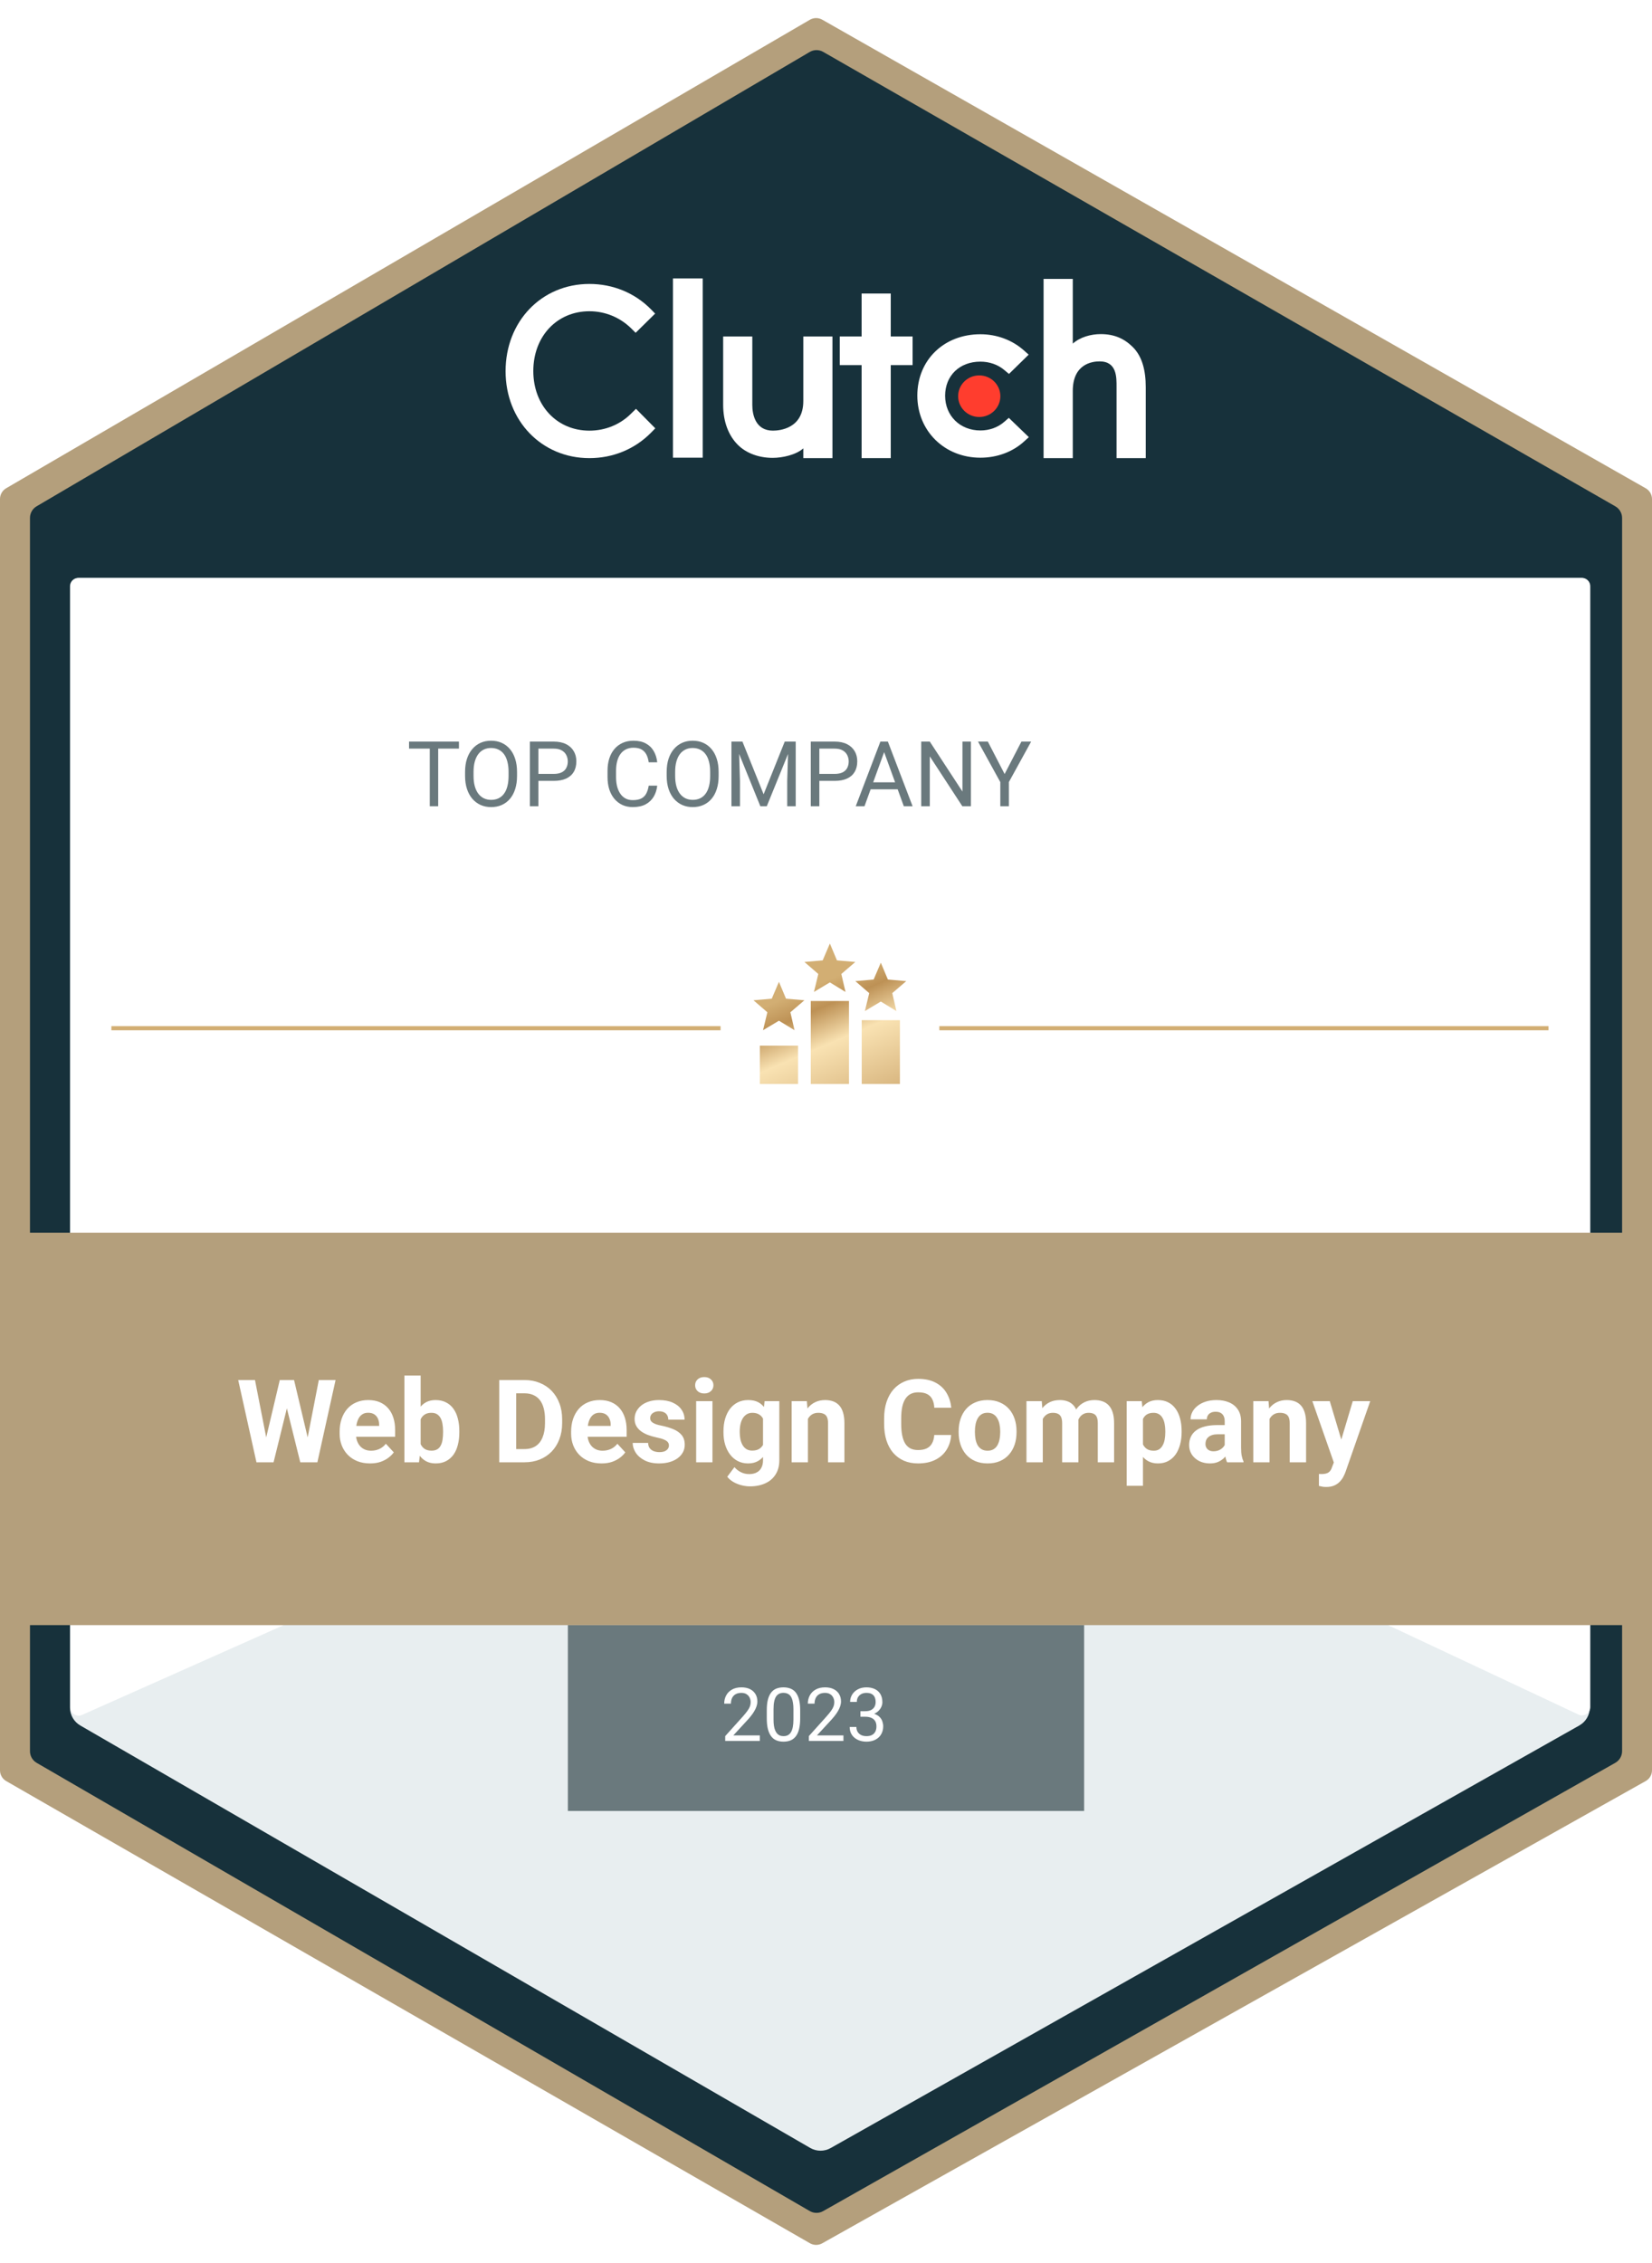 <svg width="92" height="126" viewBox="0 0 92 126" fill="none" xmlns="http://www.w3.org/2000/svg">
<g clipPath="url(#clip0_3913_1575)">
<path d="M0.343 27.186L45.102 1.1C45.315 0.976 45.577 0.975 45.791 1.096L91.651 27.188C91.867 27.31 92 27.539 92 27.788V98.567C92 98.817 91.865 99.047 91.648 99.169L45.788 124.908C45.576 125.027 45.317 125.025 45.106 124.904L0.346 99.17C0.132 99.047 0 98.819 0 98.572V27.783C0 27.537 0.13 27.31 0.343 27.186Z" fill="#B49F7C"/>
<path d="M2.067 28.241L45.123 2.943C45.336 2.817 45.601 2.816 45.816 2.939L89.93 28.243C90.144 28.366 90.277 28.594 90.277 28.841V97.503C90.277 97.752 90.143 97.981 89.926 98.104L45.812 123.065C45.599 123.186 45.338 123.184 45.126 123.062L2.071 98.105C1.858 97.981 1.727 97.754 1.727 97.508V28.836C1.727 28.592 1.856 28.365 2.067 28.241Z" fill="#17313B" stroke="#17313B" stroke-width="0.115"/>
<path fill-rule="evenodd" clip-rule="evenodd" d="M37.477 25.484H39.134V15.504H37.477V25.484Z" fill="white"/>
<path fill-rule="evenodd" clip-rule="evenodd" d="M44.736 22.332C44.736 23.857 43.431 23.978 43.043 23.978C42.073 23.978 41.896 23.086 41.896 22.549V18.737H40.273V22.54C40.273 23.484 40.575 24.263 41.105 24.783C41.572 25.242 42.273 25.494 43.031 25.494C43.569 25.494 44.331 25.329 44.736 24.965V25.509H46.359V18.737H44.736V22.332Z" fill="white"/>
<path fill-rule="evenodd" clip-rule="evenodd" d="M49.606 16.344H47.983V18.735H46.766V20.329H47.983V25.509H49.606V20.329H50.823V18.735H49.606V16.344Z" fill="white"/>
<path fill-rule="evenodd" clip-rule="evenodd" d="M55.934 23.482C55.58 23.794 55.111 23.968 54.598 23.968C53.465 23.968 52.634 23.153 52.634 22.034C52.634 20.916 53.439 20.136 54.598 20.136C55.102 20.136 55.58 20.301 55.942 20.613L56.19 20.821L57.287 19.746L57.012 19.503C56.367 18.931 55.509 18.611 54.598 18.611C52.563 18.611 51.086 20.049 51.086 22.026C51.086 23.994 52.599 25.485 54.598 25.485C55.527 25.485 56.393 25.164 57.03 24.583L57.296 24.341L56.181 23.266L55.934 23.482Z" fill="white"/>
<path fill-rule="evenodd" clip-rule="evenodd" d="M63.076 19.315C62.608 18.855 62.059 18.603 61.299 18.603C60.76 18.603 60.149 18.768 59.743 19.133V15.53H58.117V25.509H59.743V21.771C59.743 20.244 60.847 20.122 61.236 20.122C62.208 20.122 62.181 21.016 62.181 21.554V25.509H63.807V21.563C63.807 20.617 63.606 19.835 63.076 19.315Z" fill="white"/>
<path fill-rule="evenodd" clip-rule="evenodd" d="M54.534 20.902C55.184 20.902 55.71 21.42 55.71 22.06C55.71 22.7 55.184 23.218 54.534 23.218C53.886 23.218 53.359 22.7 53.359 22.06C53.359 21.42 53.886 20.902 54.534 20.902Z" fill="#FF3D2E"/>
<path fill-rule="evenodd" clip-rule="evenodd" d="M35.161 23.015C34.544 23.64 33.706 23.979 32.824 23.979C31.015 23.979 29.7 22.58 29.7 20.659C29.7 18.73 31.015 17.33 32.824 17.33C33.697 17.33 34.526 17.669 35.153 18.286L35.399 18.53L36.485 17.461L36.247 17.217C35.346 16.305 34.129 15.81 32.824 15.81C30.159 15.81 28.156 17.895 28.156 20.668C28.156 23.432 30.168 25.509 32.824 25.509C34.138 25.509 35.356 25.005 36.256 24.092L36.493 23.849L35.418 22.763L35.161 23.015Z" fill="white"/>
<g filter="url(#filter0_d_3913_1575)">
<path d="M4.358 32.18H47.348H88.078C88.332 32.18 88.538 32.386 88.538 32.64V95.072C88.538 95.487 88.315 95.869 87.954 96.073L46.261 119.602C45.906 119.802 45.472 119.8 45.12 119.596L4.472 96.075C4.117 95.87 3.898 95.49 3.898 95.08V32.64C3.898 32.386 4.104 32.18 4.358 32.18Z" fill="#E8EEF0"/>
</g>
<path d="M4.382 32.18H47.371H88.102C88.356 32.18 88.562 32.386 88.562 32.64V95.05C88.562 95.388 88.211 95.61 87.906 95.467L47.847 76.654C47.545 76.512 47.196 76.508 46.891 76.644L4.569 95.487C4.265 95.622 3.922 95.399 3.922 95.066V32.64C3.922 32.386 4.128 32.18 4.382 32.18Z" fill="white"/>
<path d="M24.403 41.292V44.89H23.934V41.292H24.403ZM25.559 41.292V41.683H22.78V41.292H25.559ZM28.794 42.977V43.205C28.794 43.475 28.76 43.717 28.692 43.931C28.625 44.145 28.527 44.327 28.401 44.477C28.274 44.627 28.121 44.741 27.944 44.821C27.767 44.9 27.57 44.939 27.351 44.939C27.138 44.939 26.943 44.9 26.765 44.821C26.589 44.741 26.436 44.627 26.305 44.477C26.177 44.327 26.077 44.145 26.006 43.931C25.936 43.717 25.9 43.475 25.9 43.205V42.977C25.9 42.707 25.935 42.466 26.004 42.253C26.075 42.039 26.174 41.857 26.303 41.707C26.431 41.556 26.584 41.441 26.76 41.361C26.938 41.282 27.133 41.243 27.346 41.243C27.565 41.243 27.762 41.282 27.939 41.361C28.116 41.441 28.269 41.556 28.396 41.707C28.524 41.857 28.622 42.039 28.69 42.253C28.759 42.466 28.794 42.707 28.794 42.977ZM28.322 43.205V42.972C28.322 42.758 28.299 42.569 28.255 42.404C28.212 42.239 28.149 42.101 28.065 41.989C27.981 41.877 27.878 41.792 27.756 41.735C27.636 41.677 27.499 41.648 27.346 41.648C27.197 41.648 27.063 41.677 26.943 41.735C26.824 41.792 26.722 41.877 26.637 41.989C26.552 42.101 26.488 42.239 26.441 42.404C26.395 42.569 26.372 42.758 26.372 42.972V43.205C26.372 43.42 26.395 43.611 26.441 43.778C26.488 43.943 26.553 44.082 26.639 44.195C26.726 44.307 26.829 44.392 26.948 44.45C27.068 44.508 27.202 44.536 27.351 44.536C27.505 44.536 27.643 44.508 27.763 44.45C27.883 44.392 27.985 44.307 28.067 44.195C28.151 44.082 28.215 43.943 28.257 43.778C28.3 43.611 28.322 43.42 28.322 43.205ZM30.834 43.479H29.873V43.091H30.834C31.02 43.091 31.171 43.061 31.286 43.002C31.402 42.943 31.486 42.86 31.538 42.755C31.593 42.65 31.62 42.529 31.62 42.394C31.62 42.271 31.593 42.155 31.538 42.046C31.486 41.937 31.402 41.85 31.286 41.784C31.171 41.716 31.02 41.683 30.834 41.683H29.984V44.89H29.508V41.292H30.834C31.106 41.292 31.336 41.339 31.524 41.433C31.711 41.527 31.854 41.657 31.951 41.824C32.048 41.988 32.097 42.177 32.097 42.389C32.097 42.62 32.048 42.817 31.951 42.98C31.854 43.143 31.711 43.267 31.524 43.353C31.336 43.437 31.106 43.479 30.834 43.479ZM36.127 43.746H36.601C36.576 43.973 36.511 44.176 36.406 44.356C36.3 44.535 36.151 44.678 35.959 44.783C35.766 44.887 35.525 44.939 35.237 44.939C35.026 44.939 34.834 44.9 34.661 44.821C34.49 44.741 34.343 44.629 34.219 44.484C34.096 44.338 34 44.162 33.932 43.958C33.867 43.752 33.834 43.523 33.834 43.271V42.913C33.834 42.661 33.867 42.433 33.932 42.229C34 42.023 34.096 41.847 34.222 41.7C34.348 41.553 34.501 41.441 34.679 41.361C34.857 41.282 35.057 41.243 35.279 41.243C35.551 41.243 35.781 41.294 35.968 41.396C36.156 41.498 36.302 41.64 36.406 41.821C36.511 42.001 36.576 42.209 36.601 42.446H36.127C36.103 42.278 36.061 42.134 35.998 42.014C35.935 41.892 35.846 41.798 35.731 41.732C35.616 41.666 35.465 41.633 35.279 41.633C35.119 41.633 34.978 41.664 34.857 41.725C34.736 41.786 34.635 41.872 34.553 41.984C34.472 42.096 34.411 42.23 34.37 42.387C34.329 42.543 34.308 42.717 34.308 42.908V43.271C34.308 43.448 34.326 43.613 34.362 43.768C34.4 43.923 34.457 44.059 34.533 44.176C34.609 44.293 34.705 44.385 34.822 44.452C34.939 44.518 35.077 44.551 35.237 44.551C35.44 44.551 35.601 44.519 35.721 44.455C35.842 44.391 35.932 44.298 35.993 44.178C36.056 44.058 36.1 43.914 36.127 43.746ZM40.02 42.977V43.205C40.02 43.475 39.987 43.717 39.919 43.931C39.852 44.145 39.754 44.327 39.627 44.477C39.501 44.627 39.348 44.741 39.17 44.821C38.994 44.9 38.797 44.939 38.578 44.939C38.365 44.939 38.17 44.9 37.992 44.821C37.816 44.741 37.663 44.627 37.532 44.477C37.404 44.327 37.304 44.145 37.233 43.931C37.163 43.717 37.127 43.475 37.127 43.205V42.977C37.127 42.707 37.162 42.466 37.231 42.253C37.302 42.039 37.401 41.857 37.53 41.707C37.658 41.556 37.811 41.441 37.987 41.361C38.165 41.282 38.36 41.243 38.572 41.243C38.792 41.243 38.989 41.282 39.166 41.361C39.343 41.441 39.496 41.556 39.623 41.707C39.751 41.857 39.849 42.039 39.917 42.253C39.986 42.466 40.02 42.707 40.02 42.977ZM39.548 43.205V42.972C39.548 42.758 39.526 42.569 39.482 42.404C39.439 42.239 39.376 42.101 39.291 41.989C39.208 41.877 39.105 41.792 38.983 41.735C38.862 41.677 38.726 41.648 38.572 41.648C38.424 41.648 38.29 41.677 38.17 41.735C38.051 41.792 37.949 41.877 37.863 41.989C37.779 42.101 37.714 42.239 37.668 42.404C37.622 42.569 37.599 42.758 37.599 42.972V43.205C37.599 43.42 37.622 43.611 37.668 43.778C37.714 43.943 37.78 44.082 37.866 44.195C37.953 44.307 38.056 44.392 38.175 44.45C38.295 44.508 38.429 44.536 38.578 44.536C38.732 44.536 38.87 44.508 38.99 44.45C39.11 44.392 39.212 44.307 39.294 44.195C39.378 44.082 39.441 43.943 39.484 43.778C39.527 43.611 39.548 43.42 39.548 43.205ZM40.885 41.292H41.347L42.526 44.225L43.702 41.292H44.166L42.703 44.89H42.343L40.885 41.292ZM40.734 41.292H41.142L41.209 43.486V44.89H40.734V41.292ZM43.907 41.292H44.314V44.89H43.84V43.486L43.907 41.292ZM46.479 43.479H45.518V43.091H46.479C46.665 43.091 46.816 43.061 46.931 43.002C47.046 42.943 47.13 42.86 47.183 42.755C47.237 42.65 47.264 42.529 47.264 42.394C47.264 42.271 47.237 42.155 47.183 42.046C47.13 41.937 47.046 41.85 46.931 41.784C46.816 41.716 46.665 41.683 46.479 41.683H45.629V44.89H45.152V41.292H46.479C46.751 41.292 46.98 41.339 47.168 41.433C47.356 41.527 47.498 41.657 47.596 41.824C47.693 41.988 47.741 42.177 47.741 42.389C47.741 42.62 47.693 42.817 47.596 42.98C47.498 43.143 47.356 43.267 47.168 43.353C46.98 43.437 46.751 43.479 46.479 43.479ZM49.335 41.611L48.144 44.89H47.657L49.029 41.292H49.342L49.335 41.611ZM50.333 44.89L49.14 41.611L49.132 41.292H49.446L50.822 44.89H50.333ZM50.271 43.558V43.948H48.25V43.558H50.271ZM54.071 41.292V44.89H53.592L51.781 42.115V44.89H51.304V41.292H51.781L53.599 44.074V41.292H54.071ZM55.013 41.292L55.947 43.098L56.883 41.292H57.424L56.184 43.546V44.89H55.707V43.546L54.467 41.292H55.013Z" fill="#6A797D"/>
<path d="M31.625 90.485H60.375V100.835H31.625V90.485Z" fill="#6A797D"/>
<path d="M0 68.636H92V90.486H0V68.636Z" fill="#B49F7C"/>
<path d="M14.669 80.694L15.581 76.841H16.09L16.206 77.483L15.235 81.42H14.688L14.669 80.694ZM14.2 76.841L14.955 80.694L14.892 81.42H14.282L13.266 76.841H14.2ZM17.008 80.678L17.754 76.841H18.688L17.675 81.42H17.065L17.008 80.678ZM16.376 76.841L17.294 80.709L17.269 81.42H16.722L15.744 77.48L15.87 76.841H16.376ZM20.609 81.483C20.345 81.483 20.108 81.441 19.898 81.357C19.689 81.271 19.51 81.153 19.364 81.002C19.219 80.851 19.108 80.676 19.03 80.477C18.953 80.275 18.914 80.061 18.914 79.835V79.709C18.914 79.451 18.951 79.216 19.024 79.002C19.097 78.788 19.202 78.602 19.338 78.445C19.477 78.288 19.645 78.167 19.841 78.084C20.039 77.998 20.261 77.955 20.508 77.955C20.749 77.955 20.963 77.995 21.15 78.074C21.336 78.154 21.492 78.267 21.618 78.414C21.746 78.561 21.843 78.737 21.907 78.942C21.973 79.145 22.005 79.372 22.005 79.621V79.999H19.301V79.395H21.115V79.326C21.115 79.2 21.092 79.088 21.046 78.989C21.002 78.889 20.935 78.809 20.845 78.75C20.755 78.692 20.639 78.662 20.499 78.662C20.379 78.662 20.276 78.688 20.191 78.741C20.105 78.793 20.034 78.867 19.98 78.961C19.927 79.055 19.888 79.166 19.86 79.294C19.835 79.42 19.823 79.558 19.823 79.709V79.835C19.823 79.971 19.841 80.097 19.879 80.212C19.919 80.328 19.975 80.427 20.046 80.511C20.119 80.595 20.207 80.66 20.31 80.706C20.415 80.752 20.533 80.775 20.665 80.775C20.829 80.775 20.981 80.744 21.121 80.681C21.264 80.616 21.387 80.519 21.489 80.388L21.93 80.867C21.858 80.969 21.761 81.068 21.637 81.162C21.515 81.256 21.369 81.334 21.197 81.395C21.025 81.454 20.829 81.483 20.609 81.483ZM22.521 76.59H23.426V80.64L23.335 81.42H22.521V76.59ZM25.58 79.684V79.75C25.58 80.004 25.553 80.237 25.498 80.448C25.446 80.66 25.364 80.843 25.253 80.999C25.142 81.152 25.004 81.271 24.838 81.357C24.675 81.441 24.482 81.483 24.26 81.483C24.052 81.483 23.872 81.441 23.719 81.357C23.568 81.273 23.441 81.155 23.338 81.002C23.235 80.849 23.153 80.669 23.09 80.464C23.027 80.258 22.98 80.034 22.948 79.791V79.646C22.98 79.403 23.027 79.179 23.09 78.974C23.153 78.768 23.235 78.589 23.338 78.436C23.441 78.283 23.568 78.164 23.719 78.08C23.87 77.997 24.048 77.955 24.253 77.955C24.478 77.955 24.673 77.998 24.838 78.084C25.006 78.167 25.144 78.287 25.253 78.442C25.364 78.595 25.446 78.778 25.498 78.989C25.553 79.199 25.58 79.43 25.58 79.684ZM24.675 79.75V79.684C24.675 79.546 24.664 79.416 24.643 79.294C24.624 79.171 24.591 79.063 24.543 78.97C24.494 78.876 24.428 78.802 24.345 78.747C24.263 78.693 24.157 78.665 24.027 78.665C23.903 78.665 23.798 78.686 23.712 78.728C23.627 78.77 23.555 78.829 23.499 78.904C23.444 78.98 23.403 79.07 23.376 79.175C23.349 79.277 23.332 79.391 23.326 79.514V79.926C23.332 80.092 23.359 80.239 23.407 80.367C23.458 80.492 23.533 80.592 23.634 80.665C23.736 80.737 23.87 80.772 24.033 80.772C24.161 80.772 24.267 80.747 24.351 80.697C24.435 80.646 24.5 80.575 24.546 80.483C24.594 80.391 24.628 80.283 24.646 80.159C24.665 80.033 24.675 79.897 24.675 79.75ZM29.209 81.42H28.212L28.219 80.684H29.209C29.456 80.684 29.665 80.629 29.835 80.517C30.005 80.404 30.133 80.24 30.218 80.024C30.306 79.808 30.351 79.547 30.351 79.241V79.017C30.351 78.783 30.325 78.576 30.275 78.398C30.227 78.22 30.154 78.07 30.058 77.948C29.962 77.827 29.843 77.736 29.703 77.675C29.562 77.612 29.401 77.58 29.218 77.58H28.193V76.841H29.218C29.525 76.841 29.804 76.894 30.058 76.999C30.314 77.101 30.535 77.249 30.722 77.442C30.908 77.635 31.052 77.866 31.152 78.134C31.255 78.4 31.306 78.697 31.306 79.024V79.241C31.306 79.566 31.255 79.862 31.152 80.131C31.052 80.399 30.908 80.63 30.722 80.823C30.537 81.013 30.316 81.161 30.058 81.266C29.802 81.369 29.519 81.42 29.209 81.42ZM28.747 76.841V81.42H27.803V76.841H28.747ZM33.501 81.483C33.237 81.483 33 81.441 32.791 81.357C32.581 81.271 32.403 81.153 32.256 81.002C32.111 80.851 32 80.676 31.923 80.477C31.845 80.275 31.806 80.061 31.806 79.835V79.709C31.806 79.451 31.843 79.216 31.916 79.002C31.99 78.788 32.095 78.602 32.231 78.445C32.369 78.288 32.537 78.167 32.734 78.084C32.931 77.998 33.153 77.955 33.401 77.955C33.642 77.955 33.856 77.995 34.042 78.074C34.229 78.154 34.385 78.267 34.511 78.414C34.639 78.561 34.735 78.737 34.8 78.942C34.865 79.145 34.898 79.372 34.898 79.621V79.999H32.193V79.395H34.008V79.326C34.008 79.2 33.985 79.088 33.938 78.989C33.894 78.889 33.827 78.809 33.737 78.75C33.647 78.692 33.532 78.662 33.391 78.662C33.272 78.662 33.169 78.688 33.083 78.741C32.997 78.793 32.927 78.867 32.873 78.961C32.82 79.055 32.78 79.166 32.753 79.294C32.728 79.42 32.715 79.558 32.715 79.709V79.835C32.715 79.971 32.734 80.097 32.772 80.212C32.812 80.328 32.867 80.427 32.938 80.511C33.012 80.595 33.1 80.66 33.203 80.706C33.307 80.752 33.426 80.775 33.558 80.775C33.721 80.775 33.873 80.744 34.014 80.681C34.157 80.616 34.279 80.519 34.382 80.388L34.822 80.867C34.751 80.969 34.653 81.068 34.53 81.162C34.408 81.256 34.261 81.334 34.089 81.395C33.917 81.454 33.721 81.483 33.501 81.483ZM37.253 80.48C37.253 80.415 37.234 80.356 37.196 80.304C37.158 80.251 37.088 80.203 36.986 80.159C36.885 80.113 36.739 80.071 36.548 80.033C36.377 79.995 36.216 79.948 36.067 79.892C35.921 79.833 35.793 79.763 35.684 79.681C35.577 79.599 35.493 79.503 35.432 79.392C35.371 79.278 35.341 79.15 35.341 79.005C35.341 78.862 35.371 78.728 35.432 78.602C35.495 78.477 35.584 78.365 35.699 78.269C35.817 78.171 35.959 78.094 36.127 78.04C36.297 77.983 36.488 77.955 36.699 77.955C36.995 77.955 37.249 78.002 37.46 78.096C37.674 78.191 37.838 78.32 37.951 78.486C38.066 78.65 38.124 78.836 38.124 79.046H37.218C37.218 78.958 37.199 78.879 37.162 78.81C37.126 78.739 37.069 78.683 36.992 78.643C36.916 78.601 36.818 78.58 36.696 78.58C36.596 78.58 36.509 78.598 36.435 78.634C36.362 78.667 36.305 78.713 36.265 78.772C36.228 78.829 36.209 78.892 36.209 78.961C36.209 79.013 36.219 79.061 36.24 79.102C36.263 79.142 36.3 79.179 36.35 79.213C36.401 79.246 36.466 79.277 36.545 79.307C36.627 79.334 36.728 79.359 36.847 79.382C37.092 79.433 37.312 79.499 37.504 79.58C37.697 79.66 37.85 79.769 37.964 79.907C38.077 80.044 38.133 80.223 38.133 80.445C38.133 80.596 38.1 80.734 38.033 80.86C37.966 80.986 37.869 81.096 37.743 81.19C37.618 81.283 37.467 81.355 37.291 81.407C37.117 81.458 36.92 81.483 36.703 81.483C36.386 81.483 36.118 81.426 35.898 81.313C35.679 81.2 35.514 81.056 35.401 80.882C35.29 80.706 35.234 80.526 35.234 80.341H36.093C36.097 80.465 36.128 80.565 36.187 80.64C36.248 80.716 36.324 80.77 36.416 80.804C36.511 80.837 36.612 80.854 36.721 80.854C36.839 80.854 36.936 80.838 37.014 80.807C37.091 80.773 37.15 80.729 37.19 80.675C37.232 80.618 37.253 80.553 37.253 80.48ZM39.677 78.017V81.42H38.769V78.017H39.677ZM38.712 77.131C38.712 76.999 38.758 76.89 38.85 76.804C38.943 76.718 39.066 76.675 39.221 76.675C39.374 76.675 39.497 76.718 39.589 76.804C39.684 76.89 39.731 76.999 39.731 77.131C39.731 77.263 39.684 77.372 39.589 77.458C39.497 77.544 39.374 77.587 39.221 77.587C39.066 77.587 38.943 77.544 38.85 77.458C38.758 77.372 38.712 77.263 38.712 77.131ZM42.58 78.017H43.4V81.307C43.4 81.617 43.331 81.88 43.193 82.096C43.057 82.314 42.866 82.479 42.62 82.59C42.375 82.703 42.09 82.76 41.765 82.76C41.623 82.76 41.472 82.741 41.312 82.703C41.155 82.665 41.004 82.606 40.86 82.527C40.717 82.447 40.597 82.347 40.501 82.225L40.901 81.69C41.005 81.812 41.127 81.906 41.265 81.973C41.404 82.043 41.557 82.077 41.724 82.077C41.888 82.077 42.026 82.047 42.139 81.986C42.253 81.927 42.34 81.84 42.4 81.725C42.461 81.612 42.492 81.474 42.492 81.313V78.804L42.58 78.017ZM40.29 79.76V79.694C40.29 79.434 40.322 79.198 40.385 78.986C40.45 78.772 40.541 78.589 40.658 78.436C40.778 78.283 40.922 78.164 41.092 78.08C41.262 77.997 41.454 77.955 41.668 77.955C41.894 77.955 42.084 77.997 42.237 78.08C42.39 78.164 42.516 78.284 42.614 78.439C42.713 78.592 42.789 78.773 42.844 78.983C42.9 79.19 42.944 79.418 42.976 79.665V79.81C42.944 80.047 42.897 80.267 42.834 80.47C42.771 80.674 42.689 80.852 42.586 81.005C42.483 81.156 42.355 81.273 42.202 81.357C42.051 81.441 41.871 81.483 41.661 81.483C41.452 81.483 41.262 81.44 41.092 81.354C40.925 81.268 40.781 81.147 40.661 80.992C40.542 80.837 40.45 80.655 40.385 80.445C40.322 80.236 40.29 80.007 40.29 79.76ZM41.196 79.694V79.76C41.196 79.9 41.21 80.031 41.237 80.153C41.264 80.274 41.306 80.382 41.363 80.477C41.421 80.569 41.494 80.641 41.58 80.694C41.668 80.744 41.772 80.769 41.891 80.769C42.057 80.769 42.192 80.734 42.297 80.665C42.401 80.594 42.48 80.496 42.532 80.373C42.585 80.249 42.615 80.107 42.624 79.945V79.533C42.62 79.401 42.602 79.283 42.57 79.178C42.539 79.071 42.495 78.98 42.438 78.904C42.382 78.829 42.308 78.77 42.218 78.728C42.128 78.686 42.021 78.665 41.897 78.665C41.778 78.665 41.674 78.693 41.586 78.747C41.5 78.799 41.428 78.872 41.369 78.964C41.312 79.056 41.269 79.165 41.24 79.291C41.211 79.415 41.196 79.549 41.196 79.694ZM44.992 78.744V81.42H44.086V78.017H44.935L44.992 78.744ZM44.859 79.599H44.614C44.614 79.348 44.647 79.121 44.712 78.92C44.777 78.717 44.868 78.544 44.985 78.401C45.103 78.257 45.242 78.147 45.403 78.071C45.567 77.993 45.749 77.955 45.951 77.955C46.11 77.955 46.256 77.978 46.388 78.024C46.52 78.07 46.633 78.143 46.727 78.244C46.824 78.345 46.897 78.478 46.947 78.643C47 78.809 47.026 79.011 47.026 79.25V81.42H46.114V79.247C46.114 79.096 46.093 78.979 46.051 78.895C46.009 78.811 45.947 78.752 45.866 78.719C45.786 78.683 45.688 78.665 45.57 78.665C45.449 78.665 45.343 78.689 45.252 78.738C45.164 78.786 45.091 78.853 45.032 78.939C44.976 79.023 44.933 79.121 44.903 79.234C44.874 79.348 44.859 79.469 44.859 79.599ZM52.029 79.901H52.969C52.95 80.209 52.865 80.483 52.715 80.722C52.566 80.961 52.357 81.147 52.089 81.282C51.822 81.416 51.502 81.483 51.127 81.483C50.833 81.483 50.57 81.433 50.337 81.332C50.105 81.229 49.905 81.082 49.74 80.892C49.576 80.701 49.452 80.47 49.365 80.2C49.28 79.929 49.237 79.626 49.237 79.291V78.974C49.237 78.638 49.281 78.335 49.369 78.065C49.459 77.792 49.587 77.561 49.752 77.37C49.92 77.179 50.12 77.032 50.353 76.93C50.586 76.827 50.846 76.775 51.133 76.775C51.514 76.775 51.836 76.845 52.098 76.983C52.362 77.121 52.567 77.312 52.711 77.555C52.858 77.799 52.946 78.075 52.975 78.385H52.032C52.022 78.201 51.985 78.045 51.922 77.917C51.859 77.787 51.764 77.689 51.636 77.624C51.51 77.557 51.342 77.524 51.133 77.524C50.975 77.524 50.838 77.553 50.721 77.612C50.603 77.671 50.505 77.76 50.425 77.879C50.346 77.999 50.286 78.15 50.246 78.332C50.208 78.512 50.189 78.724 50.189 78.967V79.291C50.189 79.528 50.207 79.737 50.243 79.917C50.279 80.095 50.333 80.246 50.406 80.37C50.482 80.491 50.578 80.584 50.696 80.646C50.815 80.707 50.959 80.738 51.127 80.738C51.324 80.738 51.486 80.706 51.614 80.643C51.742 80.58 51.839 80.487 51.906 80.363C51.975 80.24 52.016 80.086 52.029 79.901ZM53.387 79.753V79.687C53.387 79.438 53.423 79.208 53.494 78.999C53.566 78.787 53.669 78.603 53.806 78.448C53.942 78.293 54.11 78.173 54.309 78.087C54.508 77.999 54.736 77.955 54.994 77.955C55.252 77.955 55.482 77.999 55.683 78.087C55.884 78.173 56.053 78.293 56.189 78.448C56.328 78.603 56.432 78.787 56.504 78.999C56.575 79.208 56.611 79.438 56.611 79.687V79.753C56.611 80.001 56.575 80.23 56.504 80.442C56.432 80.652 56.328 80.835 56.189 80.992C56.053 81.147 55.885 81.268 55.686 81.354C55.487 81.44 55.258 81.483 55.001 81.483C54.743 81.483 54.513 81.44 54.312 81.354C54.113 81.268 53.944 81.147 53.806 80.992C53.669 80.835 53.566 80.652 53.494 80.442C53.423 80.23 53.387 80.001 53.387 79.753ZM54.293 79.687V79.753C54.293 79.896 54.306 80.029 54.331 80.153C54.356 80.276 54.396 80.385 54.45 80.48C54.507 80.572 54.58 80.644 54.67 80.697C54.761 80.749 54.871 80.775 55.001 80.775C55.126 80.775 55.234 80.749 55.324 80.697C55.415 80.644 55.487 80.572 55.541 80.48C55.596 80.385 55.636 80.276 55.661 80.153C55.688 80.029 55.702 79.896 55.702 79.753V79.687C55.702 79.549 55.688 79.419 55.661 79.297C55.636 79.174 55.595 79.065 55.538 78.97C55.484 78.874 55.411 78.798 55.321 78.744C55.231 78.689 55.122 78.662 54.994 78.662C54.866 78.662 54.757 78.689 54.667 78.744C54.579 78.798 54.507 78.874 54.45 78.97C54.396 79.065 54.356 79.174 54.331 79.297C54.306 79.419 54.293 79.549 54.293 79.687ZM58.073 78.722V81.42H57.164V78.017H58.016L58.073 78.722ZM57.947 79.599H57.695C57.695 79.362 57.724 79.144 57.78 78.945C57.839 78.744 57.924 78.57 58.035 78.423C58.148 78.274 58.288 78.159 58.453 78.077C58.619 77.996 58.811 77.955 59.029 77.955C59.18 77.955 59.318 77.978 59.444 78.024C59.569 78.068 59.678 78.138 59.768 78.234C59.86 78.329 59.931 78.453 59.981 78.606C60.032 78.757 60.057 78.938 60.057 79.15V81.42H59.151V79.25C59.151 79.095 59.13 78.976 59.088 78.892C59.047 78.808 58.987 78.749 58.909 78.716C58.834 78.682 58.742 78.665 58.636 78.665C58.518 78.665 58.416 78.689 58.327 78.738C58.242 78.786 58.17 78.853 58.114 78.939C58.057 79.023 58.015 79.121 57.988 79.234C57.961 79.348 57.947 79.469 57.947 79.599ZM59.972 79.496L59.648 79.536C59.648 79.314 59.675 79.108 59.73 78.917C59.786 78.726 59.869 78.558 59.978 78.414C60.089 78.269 60.227 78.157 60.39 78.077C60.554 77.996 60.742 77.955 60.956 77.955C61.12 77.955 61.269 77.979 61.403 78.027C61.537 78.073 61.651 78.147 61.745 78.25C61.842 78.351 61.915 78.483 61.966 78.646C62.018 78.81 62.044 79.01 62.044 79.247V81.42H61.136V79.247C61.136 79.09 61.114 78.97 61.073 78.889C61.033 78.805 60.974 78.747 60.897 78.716C60.821 78.682 60.731 78.665 60.626 78.665C60.517 78.665 60.422 78.687 60.34 78.731C60.258 78.773 60.19 78.832 60.136 78.907C60.081 78.983 60.04 79.071 60.013 79.172C59.986 79.27 59.972 79.378 59.972 79.496ZM63.651 78.672V82.728H62.745V78.017H63.585L63.651 78.672ZM65.805 79.681V79.747C65.805 79.994 65.776 80.224 65.717 80.436C65.66 80.647 65.577 80.832 65.466 80.989C65.354 81.144 65.216 81.266 65.05 81.354C64.887 81.44 64.698 81.483 64.484 81.483C64.277 81.483 64.097 81.441 63.944 81.357C63.791 81.273 63.662 81.156 63.557 81.005C63.454 80.852 63.371 80.675 63.308 80.473C63.245 80.272 63.197 80.056 63.164 79.826V79.653C63.197 79.405 63.245 79.179 63.308 78.974C63.371 78.766 63.454 78.587 63.557 78.436C63.662 78.283 63.789 78.164 63.94 78.08C64.094 77.997 64.273 77.955 64.478 77.955C64.694 77.955 64.884 77.996 65.047 78.077C65.213 78.159 65.351 78.276 65.462 78.43C65.576 78.582 65.66 78.765 65.717 78.977C65.776 79.188 65.805 79.423 65.805 79.681ZM64.896 79.747V79.681C64.896 79.536 64.884 79.403 64.859 79.282C64.836 79.158 64.798 79.05 64.745 78.958C64.695 78.865 64.628 78.794 64.544 78.744C64.462 78.692 64.363 78.665 64.246 78.665C64.122 78.665 64.016 78.685 63.928 78.725C63.842 78.765 63.772 78.823 63.717 78.898C63.663 78.974 63.622 79.064 63.594 79.168C63.567 79.273 63.55 79.392 63.544 79.524V79.961C63.555 80.116 63.584 80.255 63.632 80.379C63.681 80.501 63.755 80.597 63.855 80.668C63.956 80.74 64.088 80.775 64.252 80.775C64.371 80.775 64.472 80.749 64.554 80.697C64.635 80.642 64.701 80.568 64.752 80.473C64.804 80.379 64.841 80.27 64.862 80.146C64.885 80.023 64.896 79.89 64.896 79.747ZM68.204 80.653V79.137C68.204 79.028 68.187 78.935 68.151 78.857C68.115 78.778 68.06 78.716 67.984 78.672C67.911 78.628 67.816 78.606 67.698 78.606C67.597 78.606 67.51 78.623 67.437 78.659C67.364 78.693 67.307 78.742 67.267 78.807C67.228 78.87 67.208 78.944 67.208 79.03H66.302C66.302 78.885 66.335 78.748 66.403 78.618C66.47 78.488 66.567 78.374 66.695 78.275C66.823 78.175 66.975 78.096 67.151 78.04C67.329 77.983 67.528 77.955 67.749 77.955C68.013 77.955 68.247 77.999 68.453 78.087C68.658 78.175 68.82 78.307 68.937 78.483C69.057 78.659 69.116 78.879 69.116 79.143V80.599C69.116 80.786 69.128 80.939 69.151 81.058C69.174 81.176 69.207 81.278 69.251 81.367V81.42H68.337C68.293 81.328 68.259 81.212 68.236 81.074C68.215 80.934 68.204 80.793 68.204 80.653ZM68.324 79.348L68.33 79.86H67.824C67.704 79.86 67.601 79.874 67.513 79.901C67.425 79.928 67.352 79.967 67.296 80.017C67.239 80.066 67.197 80.122 67.17 80.187C67.145 80.252 67.132 80.323 67.132 80.401C67.132 80.479 67.15 80.549 67.186 80.612C67.221 80.673 67.273 80.721 67.34 80.756C67.407 80.79 67.485 80.807 67.576 80.807C67.712 80.807 67.83 80.779 67.931 80.725C68.031 80.671 68.109 80.603 68.163 80.524C68.22 80.444 68.249 80.369 68.252 80.297L68.491 80.681C68.457 80.767 68.411 80.856 68.352 80.948C68.296 81.04 68.223 81.127 68.135 81.209C68.047 81.289 67.941 81.355 67.818 81.407C67.694 81.458 67.547 81.483 67.377 81.483C67.162 81.483 66.966 81.44 66.789 81.354C66.615 81.266 66.477 81.145 66.374 80.992C66.274 80.837 66.223 80.661 66.223 80.464C66.223 80.286 66.257 80.127 66.324 79.989C66.391 79.851 66.49 79.734 66.62 79.64C66.752 79.544 66.916 79.471 67.113 79.423C67.31 79.373 67.539 79.348 67.799 79.348H68.324ZM70.701 78.744V81.42H69.796V78.017H70.645L70.701 78.744ZM70.569 79.599H70.324C70.324 79.348 70.356 79.121 70.421 78.92C70.486 78.717 70.578 78.544 70.695 78.401C70.812 78.257 70.952 78.147 71.113 78.071C71.277 77.993 71.459 77.955 71.66 77.955C71.82 77.955 71.965 77.978 72.097 78.024C72.229 78.07 72.343 78.143 72.437 78.244C72.533 78.345 72.607 78.478 72.657 78.643C72.71 78.809 72.736 79.011 72.736 79.25V81.42H71.824V79.247C71.824 79.096 71.803 78.979 71.761 78.895C71.719 78.811 71.657 78.752 71.575 78.719C71.496 78.683 71.397 78.665 71.28 78.665C71.158 78.665 71.052 78.689 70.962 78.738C70.874 78.786 70.801 78.853 70.742 78.939C70.685 79.023 70.642 79.121 70.613 79.234C70.584 79.348 70.569 79.469 70.569 79.599ZM74.434 81.036L75.336 78.017H76.308L74.94 81.933C74.911 82.018 74.871 82.111 74.82 82.209C74.772 82.308 74.706 82.401 74.622 82.489C74.541 82.579 74.437 82.653 74.311 82.709C74.187 82.766 74.035 82.794 73.855 82.794C73.769 82.794 73.699 82.789 73.644 82.778C73.59 82.768 73.525 82.753 73.45 82.734V82.071C73.473 82.071 73.497 82.071 73.522 82.071C73.547 82.073 73.571 82.074 73.594 82.074C73.714 82.074 73.811 82.06 73.887 82.033C73.962 82.006 74.023 81.964 74.069 81.907C74.115 81.853 74.152 81.781 74.179 81.694L74.434 81.036ZM74.056 78.017L74.795 80.483L74.924 81.442L74.308 81.508L73.085 78.017H74.056Z" fill="white"/>
<path d="M42.314 96.628V96.935H40.387V96.666L41.352 95.593C41.47 95.461 41.562 95.349 41.626 95.257C41.693 95.164 41.738 95.081 41.764 95.009C41.791 94.934 41.804 94.859 41.804 94.782C41.804 94.685 41.784 94.597 41.744 94.519C41.705 94.44 41.647 94.376 41.57 94.329C41.493 94.282 41.4 94.259 41.291 94.259C41.16 94.259 41.051 94.284 40.963 94.335C40.877 94.385 40.812 94.455 40.769 94.546C40.726 94.636 40.705 94.74 40.705 94.857H40.331C40.331 94.691 40.367 94.54 40.44 94.402C40.513 94.265 40.62 94.156 40.763 94.075C40.906 93.993 41.082 93.951 41.291 93.951C41.477 93.951 41.636 93.984 41.768 94.05C41.9 94.115 42.001 94.207 42.071 94.325C42.143 94.443 42.178 94.58 42.178 94.738C42.178 94.824 42.163 94.912 42.134 95.001C42.105 95.088 42.066 95.176 42.014 95.263C41.965 95.351 41.906 95.437 41.839 95.522C41.773 95.607 41.702 95.691 41.626 95.773L40.838 96.628H42.314ZM44.562 95.229V95.678C44.562 95.919 44.54 96.122 44.497 96.288C44.454 96.454 44.392 96.587 44.311 96.688C44.23 96.79 44.132 96.863 44.018 96.909C43.905 96.953 43.777 96.975 43.634 96.975C43.52 96.975 43.416 96.961 43.32 96.933C43.225 96.905 43.139 96.86 43.062 96.798C42.986 96.734 42.922 96.652 42.868 96.551C42.814 96.45 42.773 96.327 42.744 96.183C42.716 96.039 42.702 95.87 42.702 95.678V95.229C42.702 94.988 42.723 94.785 42.767 94.623C42.811 94.459 42.874 94.329 42.955 94.23C43.035 94.131 43.132 94.059 43.246 94.016C43.36 93.973 43.488 93.951 43.63 93.951C43.744 93.951 43.849 93.966 43.945 93.994C44.042 94.021 44.128 94.065 44.204 94.125C44.279 94.184 44.343 94.264 44.396 94.364C44.45 94.462 44.491 94.583 44.519 94.726C44.547 94.868 44.562 95.036 44.562 95.229ZM44.186 95.738V95.166C44.186 95.034 44.178 94.918 44.161 94.819C44.147 94.718 44.124 94.631 44.095 94.56C44.065 94.488 44.027 94.43 43.981 94.386C43.937 94.341 43.885 94.309 43.826 94.289C43.768 94.267 43.703 94.257 43.63 94.257C43.541 94.257 43.462 94.273 43.393 94.307C43.325 94.34 43.267 94.391 43.219 94.463C43.173 94.534 43.139 94.628 43.114 94.744C43.09 94.86 43.078 95.001 43.078 95.166V95.738C43.078 95.87 43.085 95.987 43.1 96.088C43.116 96.189 43.14 96.277 43.171 96.351C43.202 96.424 43.24 96.484 43.284 96.531C43.328 96.578 43.38 96.613 43.438 96.636C43.497 96.657 43.562 96.668 43.634 96.668C43.725 96.668 43.806 96.651 43.874 96.616C43.943 96.581 44 96.526 44.046 96.452C44.093 96.376 44.128 96.28 44.151 96.163C44.174 96.044 44.186 95.903 44.186 95.738ZM46.971 96.628V96.935H45.045V96.666L46.009 95.593C46.128 95.461 46.219 95.349 46.284 95.257C46.35 95.164 46.396 95.081 46.421 95.009C46.448 94.934 46.462 94.859 46.462 94.782C46.462 94.685 46.442 94.597 46.401 94.519C46.362 94.44 46.304 94.376 46.227 94.329C46.151 94.282 46.057 94.259 45.948 94.259C45.818 94.259 45.709 94.284 45.621 94.335C45.535 94.385 45.47 94.455 45.427 94.546C45.384 94.636 45.362 94.74 45.362 94.857H44.988C44.988 94.691 45.025 94.54 45.097 94.402C45.17 94.265 45.278 94.156 45.421 94.075C45.564 93.993 45.739 93.951 45.948 93.951C46.134 93.951 46.293 93.984 46.425 94.05C46.557 94.115 46.659 94.207 46.729 94.325C46.8 94.443 46.836 94.58 46.836 94.738C46.836 94.824 46.821 94.912 46.791 95.001C46.763 95.088 46.723 95.176 46.672 95.263C46.622 95.351 46.564 95.437 46.496 95.522C46.43 95.607 46.359 95.691 46.284 95.773L45.495 96.628H46.971ZM47.917 95.279H48.184C48.315 95.279 48.423 95.258 48.508 95.215C48.594 95.17 48.658 95.11 48.7 95.035C48.743 94.958 48.764 94.872 48.764 94.776C48.764 94.663 48.745 94.568 48.708 94.491C48.67 94.414 48.613 94.356 48.538 94.317C48.462 94.278 48.367 94.259 48.251 94.259C48.146 94.259 48.053 94.279 47.972 94.321C47.892 94.362 47.83 94.42 47.784 94.495C47.739 94.571 47.717 94.659 47.717 94.762H47.343C47.343 94.612 47.381 94.476 47.456 94.354C47.532 94.231 47.638 94.133 47.774 94.061C47.911 93.988 48.07 93.951 48.251 93.951C48.429 93.951 48.584 93.983 48.718 94.046C48.851 94.108 48.955 94.201 49.029 94.325C49.103 94.448 49.14 94.601 49.14 94.784C49.14 94.858 49.123 94.938 49.088 95.023C49.054 95.106 49.001 95.184 48.928 95.257C48.857 95.33 48.764 95.39 48.649 95.437C48.535 95.483 48.397 95.506 48.237 95.506H47.917V95.279ZM47.917 95.587V95.362H48.237C48.424 95.362 48.579 95.385 48.702 95.429C48.824 95.474 48.921 95.533 48.991 95.607C49.062 95.681 49.112 95.763 49.14 95.852C49.17 95.939 49.185 96.027 49.185 96.114C49.185 96.252 49.161 96.374 49.114 96.48C49.068 96.587 49.003 96.677 48.918 96.751C48.834 96.825 48.736 96.881 48.623 96.919C48.51 96.957 48.386 96.975 48.253 96.975C48.125 96.975 48.004 96.957 47.891 96.921C47.779 96.885 47.68 96.832 47.594 96.763C47.508 96.693 47.44 96.608 47.392 96.507C47.343 96.404 47.319 96.287 47.319 96.157H47.693C47.693 96.259 47.715 96.349 47.76 96.426C47.805 96.502 47.87 96.562 47.954 96.606C48.039 96.647 48.138 96.668 48.253 96.668C48.367 96.668 48.466 96.649 48.548 96.61C48.632 96.569 48.696 96.508 48.74 96.428C48.786 96.347 48.809 96.245 48.809 96.122C48.809 96 48.783 95.899 48.732 95.821C48.681 95.742 48.608 95.683 48.514 95.645C48.421 95.606 48.311 95.587 48.184 95.587H47.917Z" fill="white"/>
<path d="M52.312 57.25H86.237" stroke="url(#paint0_linear_3913_1575)" stroke-width="0.23"/>
<path d="M6.203 57.25H40.128" stroke="url(#paint1_linear_3913_1575)" stroke-width="0.23"/>
<path d="M46.216 54.7L47.085 55.23L46.854 54.231L47.634 53.562L46.61 53.474L46.216 52.535L45.815 53.474L44.798 53.562L45.571 54.231L45.33 55.23L46.216 54.7ZM43.379 56.833L44.248 57.362L44.017 56.363L44.798 55.695L43.773 55.606L43.379 54.668L42.979 55.606L41.961 55.695L42.734 56.363L42.493 57.362L43.379 56.833ZM49.053 55.766L49.921 56.296L49.691 55.297L50.471 54.629L49.446 54.54L49.053 53.602L48.652 54.54L47.634 54.629L48.407 55.297L48.166 56.296L49.053 55.766ZM47.28 60.355H45.152V55.734H47.28V60.355ZM44.443 60.355H42.316V58.222H44.443V60.355ZM50.116 60.355H47.989V56.801H50.116V60.355Z" fill="url(#paint2_linear_3913_1575)"/>
</g>
<defs>
<filter id="filter0_d_3913_1575" x="2.748" y="31.03" width="86.941" height="89.87" filterUnits="userSpaceOnUse" color-interpolation-filters="sRGB">
<feFlood flood-opacity="0" result="BackgroundImageFix"/>
<feColorMatrix in="SourceAlpha" type="matrix" values="0 0 0 0 0 0 0 0 0 0 0 0 0 0 0 0 0 0 127 0" result="hardAlpha"/>
<feOffset/>
<feGaussianBlur stdDeviation="0.575"/>
<feColorMatrix type="matrix" values="0 0 0 0 0.243 0 0 0 0 0.514 0 0 0 0 0.62 0 0 0 0.3 0"/>
<feBlend mode="normal" in2="BackgroundImageFix" result="effect1_dropShadow_3913_1575"/>
<feBlend mode="normal" in="SourceGraphic" in2="effect1_dropShadow_3913_1575" result="shape"/>
</filter>
<linearGradient id="paint0_linear_3913_1575" x1="nan" y1="nan" x2="nan" y2="nan" gradientUnits="userSpaceOnUse">
<stop stop-color="#D2AE73"/>
<stop offset="0.123" stop-color="#BD9155"/>
<stop offset="0.317" stop-color="#F9E2B2"/>
<stop offset="0.969" stop-color="#BD9155"/>
</linearGradient>
<linearGradient id="paint1_linear_3913_1575" x1="nan" y1="nan" x2="nan" y2="nan" gradientUnits="userSpaceOnUse">
<stop stop-color="#D2AE73"/>
<stop offset="0.123" stop-color="#BD9155"/>
<stop offset="0.317" stop-color="#F9E2B2"/>
<stop offset="0.969" stop-color="#BD9155"/>
</linearGradient>
<linearGradient id="paint2_linear_3913_1575" x1="45.946" y1="54.627" x2="49.999" y2="64.216" gradientUnits="userSpaceOnUse">
<stop stop-color="#D2AE73"/>
<stop offset="0.123" stop-color="#BD9155"/>
<stop offset="0.317" stop-color="#F9E2B2"/>
<stop offset="0.969" stop-color="#BD9155"/>
</linearGradient>
<clipPath id="clip0_3913_1575">
<rect width="92" height="124.2" fill="white" transform="translate(0 0.9)"/>
</clipPath>
</defs>
</svg>
